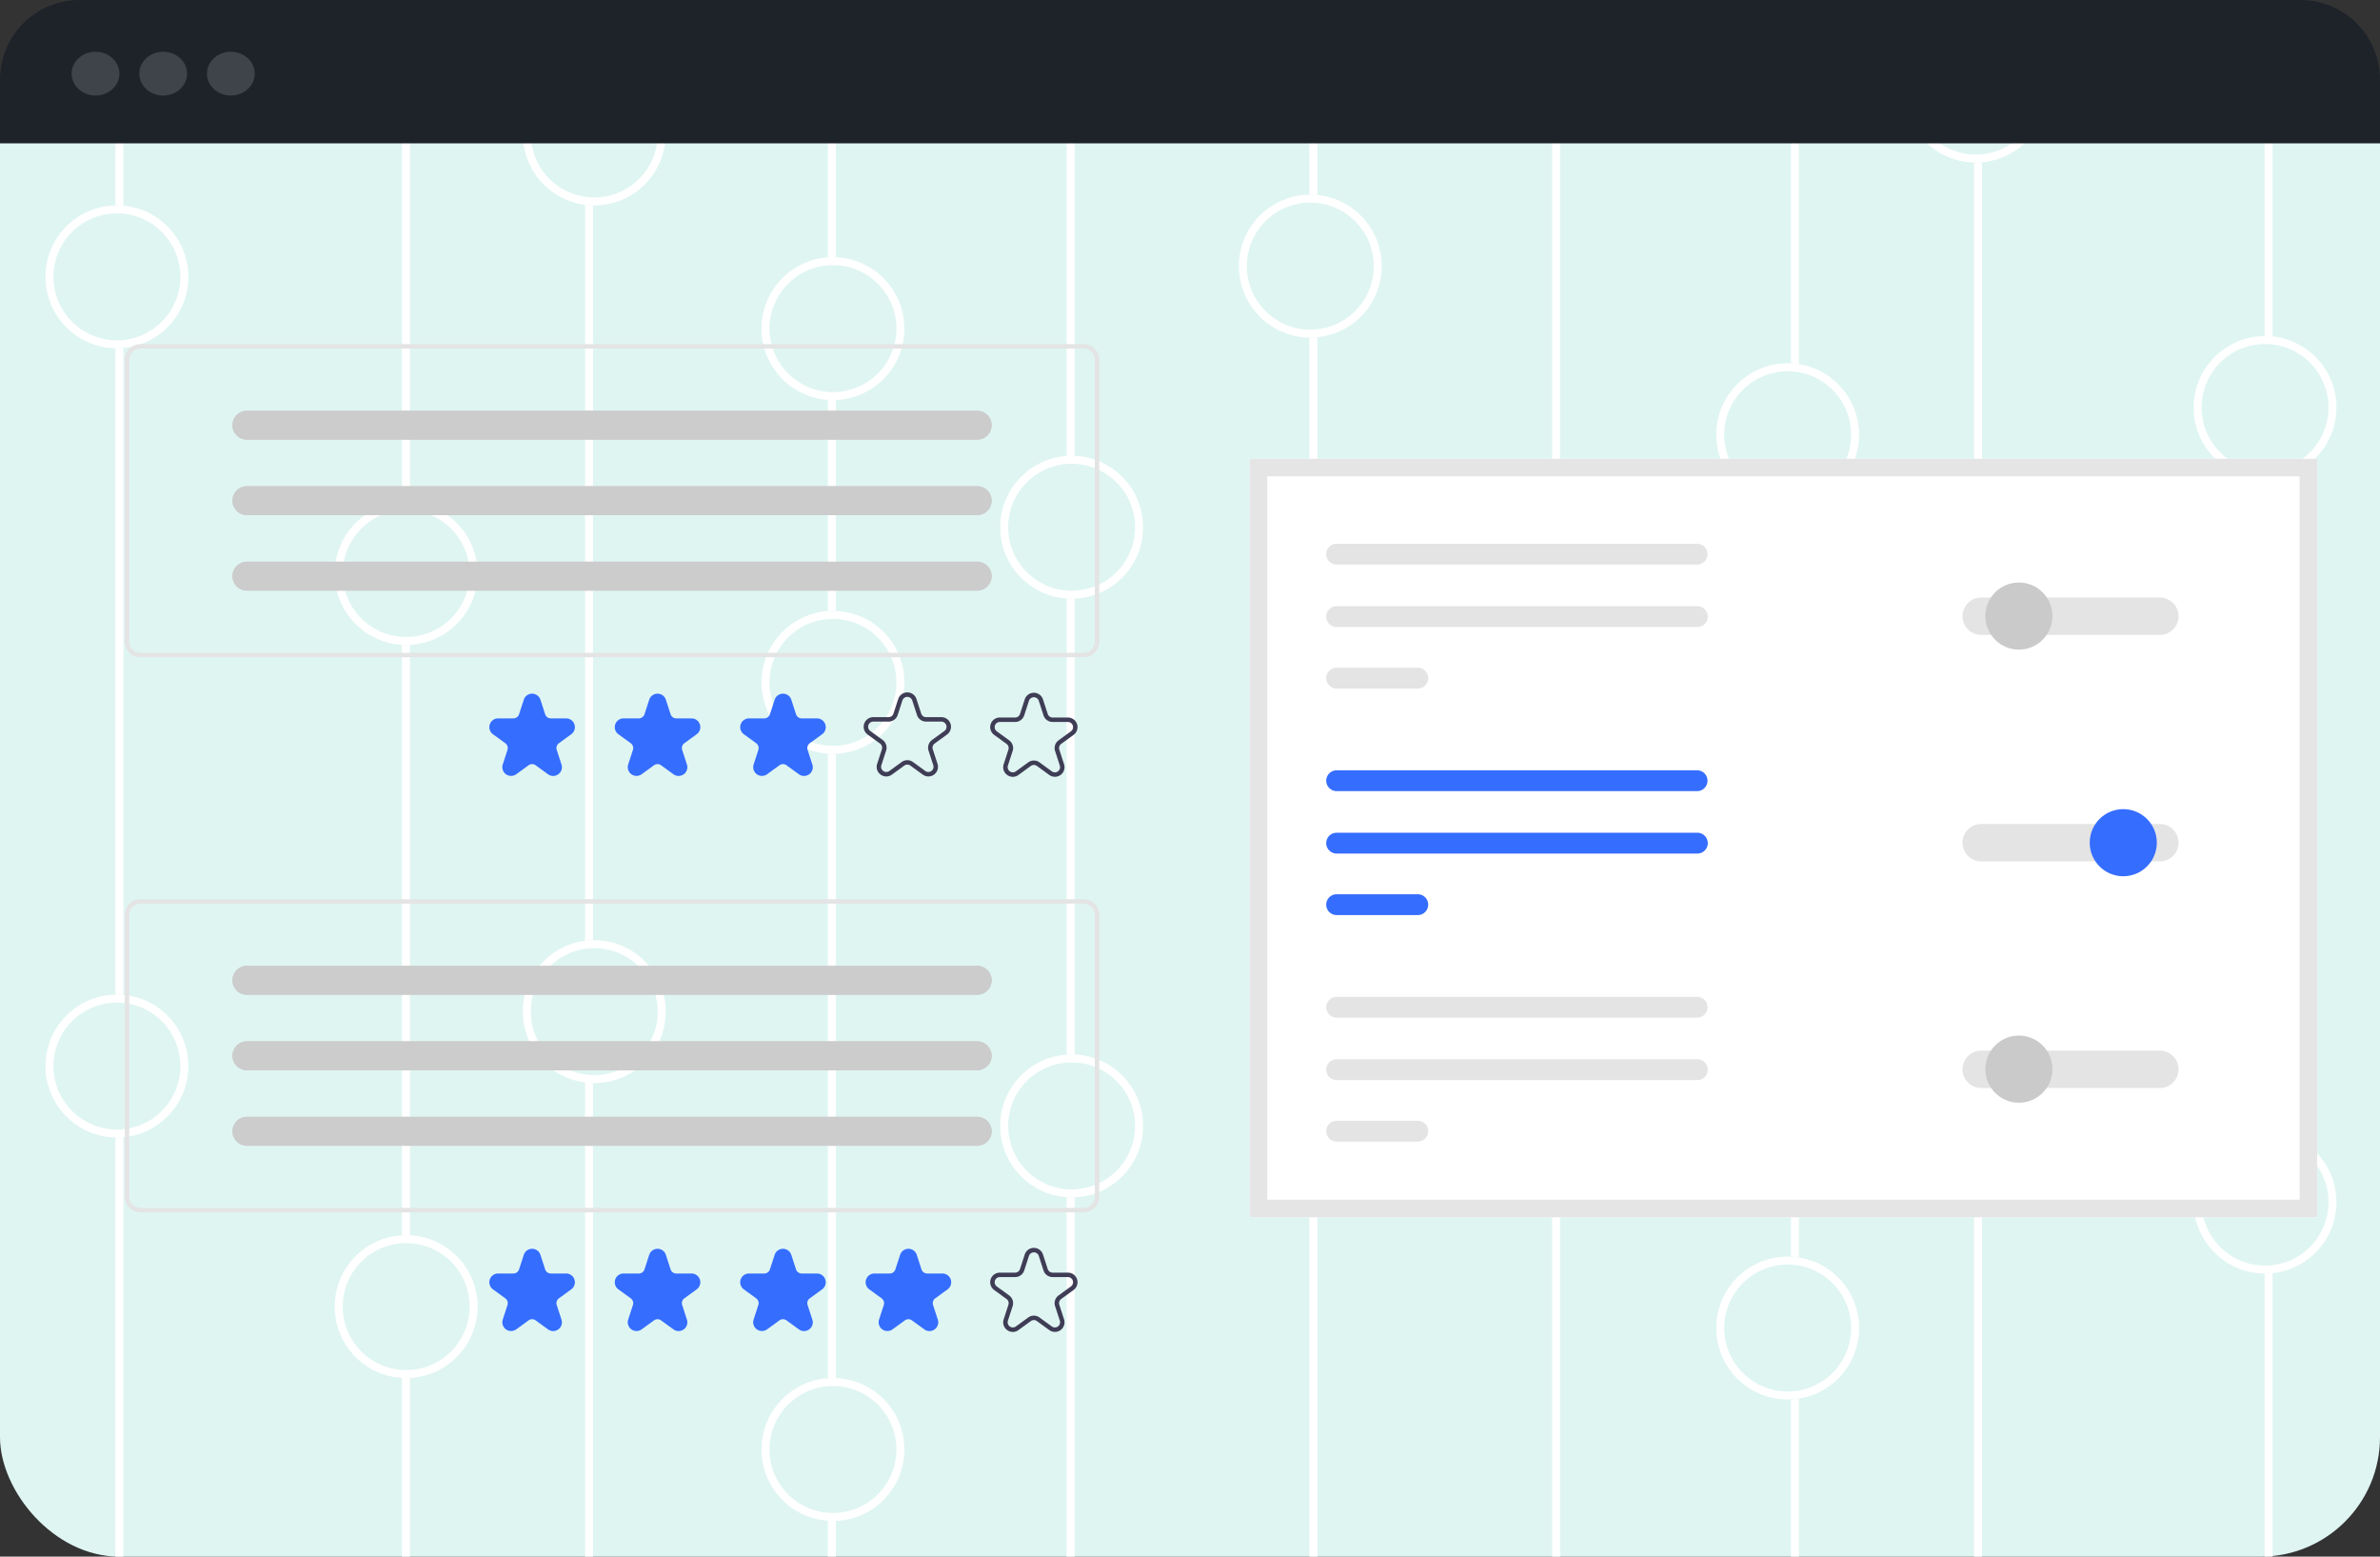<svg xmlns="http://www.w3.org/2000/svg" width="598" height="391" viewBox="0 0 598 391">
  <rect x="0" y="0" width="598" height="391" fill="#333333" stroke="none"/>
  <g id="Group_16047" data-name="Group 16047" transform="translate(-960 -168)">
    <g id="Group_16016" data-name="Group 16016" transform="translate(-6742.788 -5062)">
      <g id="Group_15463" data-name="Group 15463" transform="translate(7702.788 5230)">
        <rect id="Rectangle_17088" data-name="Rectangle 17088" width="598" height="391" rx="30" fill="#dff5f2"/>
      </g>
      <g id="Group_15464" data-name="Group 15464" transform="translate(7714.216 5230)">
        <line id="Line_788" data-name="Line 788" y2="391" transform="translate(18.572)" fill="none" stroke="#fff" stroke-width="2"/>
        <line id="Line_789" data-name="Line 789" y2="391" transform="translate(90.572)" fill="none" stroke="#fff" stroke-width="2"/>
        <line id="Line_790" data-name="Line 790" y2="391" transform="translate(136.572)" fill="none" stroke="#fff" stroke-width="2"/>
        <line id="Line_791" data-name="Line 791" y2="391" transform="translate(197.572)" fill="none" stroke="#fff" stroke-width="2"/>
        <line id="Line_792" data-name="Line 792" y2="391" transform="translate(257.572)" fill="none" stroke="#fff" stroke-width="2"/>
        <line id="Line_793" data-name="Line 793" y2="391" transform="translate(318.572)" fill="none" stroke="#fff" stroke-width="2"/>
        <line id="Line_794" data-name="Line 794" y2="391" transform="translate(379.572)" fill="none" stroke="#fff" stroke-width="2"/>
        <line id="Line_795" data-name="Line 795" y2="391" transform="translate(439.572)" fill="none" stroke="#fff" stroke-width="2"/>
        <line id="Line_796" data-name="Line 796" y2="391" transform="translate(485.572)" fill="none" stroke="#fff" stroke-width="2"/>
        <line id="Line_797" data-name="Line 797" y2="391" transform="translate(558.572)" fill="none" stroke="#fff" stroke-width="2"/>
        <g id="Ellipse_11130" data-name="Ellipse 11130" transform="translate(0 51.594)" fill="#dff5f2" stroke="#fff" stroke-width="2">
          <circle cx="17.946" cy="17.946" r="17.946" stroke="none"/>
          <circle cx="17.946" cy="17.946" r="16.946" fill="none"/>
        </g>
        <g id="Ellipse_11147" data-name="Ellipse 11147" transform="translate(0 249.829)" fill="#dff5f2" stroke="#fff" stroke-width="2">
          <circle cx="17.946" cy="17.946" r="17.946" stroke="none"/>
          <circle cx="17.946" cy="17.946" r="16.946" fill="none"/>
        </g>
        <g id="Ellipse_11131" data-name="Ellipse 11131" transform="translate(72.68 310.249)" fill="#dff5f2" stroke="#fff" stroke-width="2">
          <circle cx="17.946" cy="17.946" r="17.946" stroke="none"/>
          <circle cx="17.946" cy="17.946" r="16.946" fill="none"/>
        </g>
        <g id="Ellipse_11146" data-name="Ellipse 11146" transform="translate(72.68 126.111)" fill="#dff5f2" stroke="#fff" stroke-width="2">
          <circle cx="17.946" cy="17.946" r="17.946" stroke="none"/>
          <circle cx="17.946" cy="17.946" r="16.946" fill="none"/>
        </g>
        <g id="Ellipse_11132" data-name="Ellipse 11132" transform="translate(119.942 15.702)" fill="#dff5f2" stroke="#fff" stroke-width="2">
          <circle cx="17.946" cy="17.946" r="17.946" stroke="none"/>
          <circle cx="17.946" cy="17.946" r="16.946" fill="none"/>
        </g>
        <g id="Ellipse_11145" data-name="Ellipse 11145" transform="translate(119.942 236.158)" fill="#dff5f2" stroke="#fff" stroke-width="2">
          <circle cx="17.946" cy="17.946" r="17.946" stroke="none"/>
          <circle cx="17.946" cy="17.946" r="16.946" fill="none"/>
        </g>
        <g id="Ellipse_11133" data-name="Ellipse 11133" transform="translate(179.914 64.593)" fill="#dff5f2" stroke="#fff" stroke-width="2">
          <circle cx="17.946" cy="17.946" r="17.946" stroke="none"/>
          <circle cx="17.946" cy="17.946" r="16.946" fill="none"/>
        </g>
        <g id="Ellipse_11143" data-name="Ellipse 11143" transform="translate(179.914 153.452)" fill="#dff5f2" stroke="#fff" stroke-width="2">
          <circle cx="17.946" cy="17.946" r="17.946" stroke="none"/>
          <circle cx="17.946" cy="17.946" r="16.946" fill="none"/>
        </g>
        <g id="Ellipse_11144" data-name="Ellipse 11144" transform="translate(179.914 346.14)" fill="#dff5f2" stroke="#fff" stroke-width="2">
          <circle cx="17.946" cy="17.946" r="17.946" stroke="none"/>
          <circle cx="17.946" cy="17.946" r="16.946" fill="none"/>
        </g>
        <g id="Ellipse_11134" data-name="Ellipse 11134" transform="translate(239.885 264.866)" fill="#dff5f2" stroke="#fff" stroke-width="2">
          <circle cx="17.946" cy="17.946" r="17.946" stroke="none"/>
          <circle cx="17.946" cy="17.946" r="16.946" fill="none"/>
        </g>
        <g id="Ellipse_11142" data-name="Ellipse 11142" transform="translate(239.885 114.491)" fill="#dff5f2" stroke="#fff" stroke-width="2">
          <circle cx="17.946" cy="17.946" r="17.946" stroke="none"/>
          <circle cx="17.946" cy="17.946" r="16.946" fill="none"/>
        </g>
        <g id="Ellipse_11135" data-name="Ellipse 11135" transform="translate(299.856 48.902)" fill="#dff5f2" stroke="#fff" stroke-width="2">
          <circle cx="17.946" cy="17.946" r="17.946" stroke="none"/>
          <circle cx="17.946" cy="17.946" r="16.946" fill="none"/>
        </g>
        <g id="Ellipse_11136" data-name="Ellipse 11136" transform="translate(359.827 147.983)" fill="#dff5f2" stroke="#fff" stroke-width="2">
          <circle cx="17.946" cy="17.946" r="17.946" stroke="none"/>
          <circle cx="17.946" cy="17.946" r="16.946" fill="none"/>
        </g>
        <g id="Ellipse_11141" data-name="Ellipse 11141" transform="translate(359.827 236.158)" fill="#dff5f2" stroke="#fff" stroke-width="2">
          <circle cx="17.946" cy="17.946" r="17.946" stroke="none"/>
          <circle cx="17.946" cy="17.946" r="16.946" fill="none"/>
        </g>
        <g id="Ellipse_11137" data-name="Ellipse 11137" transform="translate(419.798 315.633)" fill="#dff5f2" stroke="#fff" stroke-width="2">
          <circle cx="17.946" cy="17.946" r="17.946" stroke="none"/>
          <circle cx="17.946" cy="17.946" r="16.946" fill="none"/>
        </g>
        <g id="Ellipse_11149" data-name="Ellipse 11149" transform="translate(419.798 91.251)" fill="#dff5f2" stroke="#fff" stroke-width="2">
          <circle cx="17.946" cy="17.946" r="17.946" stroke="none"/>
          <circle cx="17.946" cy="17.946" r="16.946" fill="none"/>
        </g>
        <g id="Ellipse_11138" data-name="Ellipse 11138" transform="translate(467.061 4.935)" fill="#dff5f2" stroke="#fff" stroke-width="2">
          <circle cx="17.946" cy="17.946" r="17.946" stroke="none"/>
          <circle cx="17.946" cy="17.946" r="16.946" fill="none"/>
        </g>
        <g id="Ellipse_11140" data-name="Ellipse 11140" transform="translate(467.061 191.046)" fill="#dff5f2" stroke="#fff" stroke-width="2">
          <circle cx="17.946" cy="17.946" r="17.946" stroke="none"/>
          <circle cx="17.946" cy="17.946" r="16.946" fill="none"/>
        </g>
        <g id="Ellipse_11139" data-name="Ellipse 11139" transform="translate(539.741 84.415)" fill="#dff5f2" stroke="#fff" stroke-width="2">
          <circle cx="17.946" cy="17.946" r="17.946" stroke="none"/>
          <circle cx="17.946" cy="17.946" r="16.946" fill="none"/>
        </g>
        <g id="Ellipse_11148" data-name="Ellipse 11148" transform="translate(539.741 284.005)" fill="#dff5f2" stroke="#fff" stroke-width="2">
          <circle cx="17.946" cy="17.946" r="17.946" stroke="none"/>
          <circle cx="17.946" cy="17.946" r="16.946" fill="none"/>
        </g>
      </g>
      <path id="Rectangle_17087" data-name="Rectangle 17087" d="M20,0H578a20,20,0,0,1,20,20V36a0,0,0,0,1,0,0H0a0,0,0,0,1,0,0V20A20,20,0,0,1,20,0Z" transform="translate(7702.788 5230)" fill="#1e232a"/>
      <ellipse id="Ellipse_11127" data-name="Ellipse 11127" cx="6" cy="5.5" rx="6" ry="5.5" transform="translate(7720.788 5243)" fill="#3f444b"/>
      <ellipse id="Ellipse_11128" data-name="Ellipse 11128" cx="6" cy="5.5" rx="6" ry="5.5" transform="translate(7737.788 5243)" fill="#3f444b"/>
      <ellipse id="Ellipse_11129" data-name="Ellipse 11129" cx="6" cy="5.5" rx="6" ry="5.5" transform="translate(7754.788 5243)" fill="#3f444b"/>
    </g>
    <g id="Group_16017" data-name="Group 16017" transform="translate(0 24.36)">
      <path id="Path_23384" data-name="Path 23384" d="M439.97,510.142H202.928a3.909,3.909,0,0,1-3.9-3.9V435.4a3.909,3.909,0,0,1,3.9-3.9H439.97a3.909,3.909,0,0,1,3.9,3.9v70.834a3.909,3.909,0,0,1-3.9,3.9ZM202.928,432.616a2.792,2.792,0,0,0-2.789,2.789v70.834a2.792,2.792,0,0,0,2.789,2.789H439.97a2.792,2.792,0,0,0,2.789-2.789V435.4a2.792,2.792,0,0,0-2.789-2.789Z" transform="translate(792.334 -61.984)" fill="#e4e4e4"/>
      <path id="Path_23385" data-name="Path 23385" d="M379.277,609.578a2.188,2.188,0,0,1-1.291-.427l-3.11-2.26a1.507,1.507,0,0,0-1.778,0l-3.11,2.26a2.2,2.2,0,0,1-3.379-2.455l1.188-3.656a1.509,1.509,0,0,0-.549-1.691l-3.11-2.26a2.2,2.2,0,0,1,1.29-3.972h3.845a1.508,1.508,0,0,0,1.438-1.045l1.188-3.656a2.2,2.2,0,0,1,4.176,0l1.188,3.656a1.508,1.508,0,0,0,1.438,1.045h3.845a2.2,2.2,0,0,1,1.29,3.972l-3.11,2.26a1.509,1.509,0,0,0-.549,1.691l1.188,3.656a2.163,2.163,0,0,1-.8,2.455,2.189,2.189,0,0,1-1.29.427Z" transform="translate(719.712 -131.594)" fill="#356dff"/>
      <path id="Path_23386" data-name="Path 23386" d="M435.785,609.578a2.188,2.188,0,0,1-1.291-.427l-3.11-2.26a1.507,1.507,0,0,0-1.778,0l-3.11,2.26a2.2,2.2,0,0,1-3.379-2.454l1.188-3.656a1.509,1.509,0,0,0-.549-1.691l-3.11-2.26a2.2,2.2,0,0,1,1.291-3.972h3.844a1.508,1.508,0,0,0,1.438-1.045l1.188-3.656a2.2,2.2,0,0,1,4.176,0l1.188,3.656a1.509,1.509,0,0,0,1.438,1.045h3.844a2.2,2.2,0,0,1,1.291,3.972l-3.11,2.26a1.509,1.509,0,0,0-.549,1.691l1.188,3.656a2.163,2.163,0,0,1-.8,2.455,2.189,2.189,0,0,1-1.29.427Z" transform="translate(694.721 -131.594)" fill="#356dff"/>
      <path id="Path_23387" data-name="Path 23387" d="M492.294,609.578A2.188,2.188,0,0,1,491,609.15l-3.11-2.26a1.51,1.51,0,0,0-1.778,0l-3.11,2.26a2.2,2.2,0,0,1-3.379-2.454l1.188-3.656a1.509,1.509,0,0,0-.549-1.691l-3.11-2.26a2.2,2.2,0,0,1,1.291-3.972h3.844a1.508,1.508,0,0,0,1.438-1.045l1.188-3.656a2.2,2.2,0,0,1,4.176,0l1.188,3.656a1.509,1.509,0,0,0,1.438,1.045h3.844a2.2,2.2,0,0,1,1.291,3.972l-3.11,2.26a1.509,1.509,0,0,0-.549,1.691l1.188,3.656a2.163,2.163,0,0,1-.8,2.455,2.189,2.189,0,0,1-1.291.427Z" transform="translate(669.729 -131.594)" fill="#356dff"/>
      <path id="Path_23388" data-name="Path 23388" d="M548.8,609.578a2.189,2.189,0,0,1-1.291-.427l-3.11-2.26a1.507,1.507,0,0,0-1.778,0l-3.11,2.26a2.2,2.2,0,0,1-3.379-2.454l1.188-3.656a1.508,1.508,0,0,0-.549-1.691l-3.11-2.26a2.2,2.2,0,0,1,1.291-3.972H538.8a1.509,1.509,0,0,0,1.438-1.045l1.188-3.656a2.2,2.2,0,0,1,4.176,0l1.188,3.656a1.509,1.509,0,0,0,1.438,1.045h3.844a2.2,2.2,0,0,1,1.291,3.972l-3.11,2.26a1.509,1.509,0,0,0-.549,1.691l1.188,3.656a2.163,2.163,0,0,1-.8,2.455A2.189,2.189,0,0,1,548.8,609.578Z" transform="translate(644.739 -131.594)" fill="#356dff"/>
      <path id="Path_23389" data-name="Path 23389" d="M594.56,609.624a2.4,2.4,0,0,1-1.417-.469,2.376,2.376,0,0,1-.876-2.7l1.188-3.656a1.293,1.293,0,0,0-.471-1.449l-3.11-2.26a2.412,2.412,0,0,1,1.418-4.363h3.844a1.293,1.293,0,0,0,1.233-.9l1.188-3.656a2.412,2.412,0,0,1,4.587,0l1.188,3.656a1.293,1.293,0,0,0,1.233.9h3.844a2.412,2.412,0,0,1,1.418,4.363l-3.11,2.26a1.292,1.292,0,0,0-.471,1.449l1.188,3.656a2.412,2.412,0,0,1-3.711,2.7l-3.11-2.26a1.293,1.293,0,0,0-1.524,0l-3.11,2.26A2.4,2.4,0,0,1,594.56,609.624Zm5.29-4.093a2.407,2.407,0,0,1,1.417.462l3.111,2.26a1.3,1.3,0,0,0,1.995-1.449l-1.188-3.656a2.4,2.4,0,0,1,.876-2.7l3.11-2.26a1.3,1.3,0,0,0-.762-2.345h-3.844a2.4,2.4,0,0,1-2.294-1.666l-1.188-3.656a1.3,1.3,0,0,0-2.466,0l-1.188,3.656a2.4,2.4,0,0,1-2.294,1.666h-3.844a1.3,1.3,0,0,0-.762,2.345l3.11,2.26a2.406,2.406,0,0,1,.876,2.7l-1.188,3.656a1.3,1.3,0,0,0,1.995,1.449l3.11-2.26a2.408,2.408,0,0,1,1.417-.462Z" transform="translate(619.919 -131.423)" fill="#3f3d56"/>
      <path id="Path_23390" data-name="Path 23390" d="M251.149,461.5a3.625,3.625,0,1,0,0,7.251h183.5a3.625,3.625,0,1,0,0-7.251Z" transform="translate(770.885 -75.251)" fill="#ccc"/>
      <path id="Path_23391" data-name="Path 23391" d="M251.149,495.5a3.625,3.625,0,0,0,0,7.251h183.5a3.625,3.625,0,1,0,0-7.251Z" transform="translate(770.885 -90.288)" fill="#ccc"/>
      <path id="Path_23392" data-name="Path 23392" d="M251.149,529.5a3.625,3.625,0,1,0,0,7.251h183.5a3.625,3.625,0,1,0,0-7.251Z" transform="translate(770.885 -105.324)" fill="#ccc"/>
      <path id="Path_23393" data-name="Path 23393" d="M251.149,461.5a3.625,3.625,0,1,0,0,7.251h183.5a3.625,3.625,0,1,0,0-7.251Z" transform="translate(770.885 -75.251)" fill="#ccc"/>
      <path id="Path_23394" data-name="Path 23394" d="M251.149,495.5a3.625,3.625,0,0,0,0,7.251h183.5a3.625,3.625,0,1,0,0-7.251Z" transform="translate(770.885 -90.288)" fill="#ccc"/>
      <path id="Path_23395" data-name="Path 23395" d="M251.149,529.5a3.625,3.625,0,1,0,0,7.251h183.5a3.625,3.625,0,1,0,0-7.251Z" transform="translate(770.885 -105.324)" fill="#ccc"/>
      <path id="Path_23396" data-name="Path 23396" d="M439.97,260.142H202.928a3.909,3.909,0,0,1-3.9-3.9V185.4a3.909,3.909,0,0,1,3.9-3.9H439.97a3.909,3.909,0,0,1,3.9,3.9v70.834a3.909,3.909,0,0,1-3.9,3.9ZM202.928,182.615a2.792,2.792,0,0,0-2.789,2.789v70.834a2.792,2.792,0,0,0,2.789,2.789H439.97a2.792,2.792,0,0,0,2.789-2.789V185.4a2.792,2.792,0,0,0-2.789-2.789Z" transform="translate(792.334 48.58)" fill="#e4e4e4"/>
      <path id="Path_23397" data-name="Path 23397" d="M379.277,359.578a2.189,2.189,0,0,1-1.291-.427l-3.11-2.26a1.507,1.507,0,0,0-1.778,0l-3.11,2.26a2.2,2.2,0,0,1-3.379-2.454l1.188-3.656a1.509,1.509,0,0,0-.549-1.691l-3.11-2.26a2.2,2.2,0,0,1,1.29-3.972h3.845a1.509,1.509,0,0,0,1.438-1.045l1.188-3.656a2.2,2.2,0,0,1,4.176,0l1.188,3.656a1.508,1.508,0,0,0,1.438,1.045h3.845a2.2,2.2,0,0,1,1.29,3.972l-3.11,2.26a1.509,1.509,0,0,0-.549,1.691l1.188,3.656a2.163,2.163,0,0,1-.8,2.454,2.189,2.189,0,0,1-1.29.427Z" transform="translate(719.712 -21.03)" fill="#356dff"/>
      <path id="Path_23398" data-name="Path 23398" d="M435.785,359.578a2.189,2.189,0,0,1-1.291-.427l-3.11-2.26a1.507,1.507,0,0,0-1.778,0l-3.11,2.26a2.2,2.2,0,0,1-3.379-2.454l1.188-3.656a1.509,1.509,0,0,0-.549-1.691l-3.11-2.26a2.2,2.2,0,0,1,1.291-3.972h3.844a1.508,1.508,0,0,0,1.438-1.045l1.188-3.656a2.2,2.2,0,0,1,4.176,0l1.188,3.656a1.509,1.509,0,0,0,1.438,1.045h3.844a2.2,2.2,0,0,1,1.291,3.972l-3.11,2.26a1.509,1.509,0,0,0-.549,1.691l1.188,3.656a2.163,2.163,0,0,1-.8,2.454,2.189,2.189,0,0,1-1.29.427Z" transform="translate(694.721 -21.03)" fill="#356dff"/>
      <path id="Path_23399" data-name="Path 23399" d="M492.294,359.578a2.188,2.188,0,0,1-1.29-.427l-3.11-2.26a1.511,1.511,0,0,0-1.778,0l-3.11,2.26a2.2,2.2,0,0,1-3.379-2.454l1.188-3.656a1.509,1.509,0,0,0-.549-1.691l-3.11-2.26a2.2,2.2,0,0,1,1.291-3.972h3.844a1.508,1.508,0,0,0,1.438-1.045l1.188-3.656a2.2,2.2,0,0,1,4.176,0l1.188,3.656a1.508,1.508,0,0,0,1.438,1.045h3.844a2.2,2.2,0,0,1,1.291,3.972l-3.11,2.26a1.509,1.509,0,0,0-.549,1.691l1.188,3.656a2.163,2.163,0,0,1-.8,2.454,2.189,2.189,0,0,1-1.291.427Z" transform="translate(669.729 -21.03)" fill="#356dff"/>
      <path id="Path_23400" data-name="Path 23400" d="M594.56,359.624a2.4,2.4,0,0,1-1.417-.469,2.376,2.376,0,0,1-.876-2.7l1.188-3.656a1.293,1.293,0,0,0-.471-1.449l-3.11-2.26a2.412,2.412,0,0,1,1.418-4.363h3.844a1.293,1.293,0,0,0,1.233-.9l1.188-3.656a2.412,2.412,0,0,1,4.587,0l1.188,3.656a1.293,1.293,0,0,0,1.233.9h3.844a2.412,2.412,0,0,1,1.418,4.363l-3.11,2.26a1.292,1.292,0,0,0-.471,1.449l1.188,3.656a2.412,2.412,0,0,1-3.711,2.7l-3.11-2.26a1.293,1.293,0,0,0-1.524,0l-3.11,2.26a2.4,2.4,0,0,1-1.417.469Zm5.29-4.093a2.407,2.407,0,0,1,1.417.462l3.111,2.26a1.3,1.3,0,0,0,1.995-1.449l-1.188-3.656a2.406,2.406,0,0,1,.876-2.7l3.11-2.26a1.3,1.3,0,0,0-.762-2.345h-3.844a2.4,2.4,0,0,1-2.294-1.666l-1.188-3.656a1.3,1.3,0,0,0-2.466,0l-1.188,3.656a2.4,2.4,0,0,1-2.294,1.666h-3.844a1.3,1.3,0,0,0-.762,2.345l3.11,2.26a2.406,2.406,0,0,1,.876,2.7l-1.188,3.656a1.3,1.3,0,0,0,1.995,1.449l3.11-2.26a2.407,2.407,0,0,1,1.417-.462Z" transform="translate(619.919 -20.859)" fill="#3f3d56"/>
      <path id="Path_23401" data-name="Path 23401" d="M537.56,359.463a2.406,2.406,0,0,1-1.417-.469,2.376,2.376,0,0,1-.876-2.7l1.188-3.656a1.293,1.293,0,0,0-.471-1.449l-3.11-2.26a2.412,2.412,0,0,1,1.417-4.363h3.845a1.293,1.293,0,0,0,1.233-.9l1.188-3.656a2.412,2.412,0,0,1,4.587,0l1.188,3.656a1.293,1.293,0,0,0,1.233.9h3.844a2.412,2.412,0,0,1,1.418,4.363l-3.11,2.26a1.292,1.292,0,0,0-.471,1.449l1.188,3.656a2.412,2.412,0,0,1-3.711,2.7l-3.11-2.26a1.293,1.293,0,0,0-1.524,0l-3.11,2.26A2.4,2.4,0,0,1,537.56,359.463Zm5.29-4.093a2.406,2.406,0,0,1,1.417.462l3.111,2.26a1.3,1.3,0,0,0,1.995-1.449l-1.188-3.656a2.406,2.406,0,0,1,.876-2.7l3.11-2.26a1.3,1.3,0,0,0-.762-2.345h-3.844a2.406,2.406,0,0,1-2.294-1.666l-1.188-3.656a1.3,1.3,0,0,0-2.466,0l-1.188,3.656a2.4,2.4,0,0,1-2.294,1.666h-3.844a1.3,1.3,0,0,0-.762,2.345l3.11,2.26a2.406,2.406,0,0,1,.876,2.7l-1.188,3.656a1.3,1.3,0,0,0,1.995,1.449l3.11-2.26a2.408,2.408,0,0,1,1.418-.462Z" transform="translate(645.127 -20.788)" fill="#3f3d56"/>
      <path id="Path_23402" data-name="Path 23402" d="M251.149,211.5a3.625,3.625,0,1,0,0,7.251h183.5a3.625,3.625,0,0,0,0-7.251Z" transform="translate(770.885 35.312)" fill="#ccc"/>
      <path id="Path_23403" data-name="Path 23403" d="M251.149,245.5a3.625,3.625,0,1,0,0,7.251h183.5a3.625,3.625,0,1,0,0-7.251Z" transform="translate(770.885 20.276)" fill="#ccc"/>
      <path id="Path_23404" data-name="Path 23404" d="M251.149,279.5a3.625,3.625,0,1,0,0,7.251h183.5a3.625,3.625,0,1,0,0-7.251Z" transform="translate(770.885 5.239)" fill="#ccc"/>
      <path id="Path_23405" data-name="Path 23405" d="M251.149,211.5a3.625,3.625,0,1,0,0,7.251h183.5a3.625,3.625,0,0,0,0-7.251Z" transform="translate(770.885 35.312)" fill="#ccc"/>
      <path id="Path_23406" data-name="Path 23406" d="M251.149,245.5a3.625,3.625,0,1,0,0,7.251h183.5a3.625,3.625,0,1,0,0-7.251Z" transform="translate(770.885 20.276)" fill="#ccc"/>
      <path id="Path_23407" data-name="Path 23407" d="M251.149,279.5a3.625,3.625,0,1,0,0,7.251h183.5a3.625,3.625,0,1,0,0-7.251Z" transform="translate(770.885 5.239)" fill="#ccc"/>
    </g>
    <g id="Group_16018" data-name="Group 16018" transform="translate(797 -423.759)">
      <path id="Path_23408" data-name="Path 23408" d="M529.874,351.844h-268.2V161.326h268.2Z" transform="translate(215.329 545.674)" fill="#fff"/>
      <path id="Path_23409" data-name="Path 23409" d="M305.352,328.4a2.613,2.613,0,1,0,0,5.227h90.573a2.613,2.613,0,1,0,0-5.227Z" transform="translate(193.495 456.847)" fill="#356dff"/>
      <path id="Path_23410" data-name="Path 23410" d="M305.346,361.881a2.613,2.613,0,0,0-.011,5.227h90.651a2.613,2.613,0,1,0,0-5.227Z" transform="translate(193.501 439.048)" fill="#356dff"/>
      <path id="Path_23411" data-name="Path 23411" d="M305.346,394.881a2.613,2.613,0,0,0-.011,5.227h20.4a2.613,2.613,0,1,0,0-5.227Z" transform="translate(193.501 421.503)" fill="#356dff"/>
      <path id="Path_23412" data-name="Path 23412" d="M529.874,351.844h-268.2V161.326h268.2Zm-263.794-4.409H525.465v-181.7H266.079Z" transform="translate(215.329 545.674)" fill="#e5e5e5"/>
      <path id="Path_23413" data-name="Path 23413" d="M648.8,478.732a4.7,4.7,0,0,0-.02,9.4h44.885a4.7,4.7,0,1,0,0-9.4Z" transform="translate(12.016 376.923)" fill="#e4e4e4"/>
      <path id="Path_23414" data-name="Path 23414" d="M648.8,357.185a4.7,4.7,0,1,0-.02,9.4h44.885a4.7,4.7,0,1,0,0-9.4Z" transform="translate(12.016 441.544)" fill="#e4e4e4"/>
      <path id="Path_23415" data-name="Path 23415" d="M305.346,483.381a2.613,2.613,0,0,0-.011,5.227h90.651a2.613,2.613,0,1,0,0-5.227Z" transform="translate(193.501 374.451)" fill="#e4e4e4"/>
      <path id="Path_23416" data-name="Path 23416" d="M305.346,516.381a2.613,2.613,0,0,0-.011,5.227h20.4a2.613,2.613,0,0,0,0-5.227Z" transform="translate(193.501 356.907)" fill="#e4e4e4"/>
      <path id="Path_23417" data-name="Path 23417" d="M305.352,449.9a2.613,2.613,0,1,0,0,5.227h90.573a2.613,2.613,0,1,0,0-5.227Z" transform="translate(193.495 392.251)" fill="#e4e4e4"/>
      <path id="Path_23418" data-name="Path 23418" d="M305.352,206.9a2.613,2.613,0,1,0,0,5.227h90.573a2.613,2.613,0,1,0,0-5.227Z" transform="translate(193.495 521.443)" fill="#e4e4e4"/>
      <path id="Path_23419" data-name="Path 23419" d="M305.346,240.381a2.613,2.613,0,0,0-.011,5.227h90.651a2.613,2.613,0,1,0,0-5.227Z" transform="translate(193.501 503.644)" fill="#e4e4e4"/>
      <path id="Path_23420" data-name="Path 23420" d="M305.346,273.381a2.613,2.613,0,0,0-.011,5.227h20.4a2.613,2.613,0,1,0,0-5.227Z" transform="translate(193.501 486.099)" fill="#e4e4e4"/>
      <path id="Path_23421" data-name="Path 23421" d="M648.8,235.732a4.7,4.7,0,1,0-.02,9.4h44.885a4.7,4.7,0,1,0,0-9.4Z" transform="translate(12.016 506.116)" fill="#e4e4e4"/>
      <circle id="Ellipse_11207" data-name="Ellipse 11207" cx="8.43" cy="8.43" r="8.43" transform="translate(661.838 738.074)" fill="#cacaca"/>
      <circle id="Ellipse_11209" data-name="Ellipse 11209" cx="8.43" cy="8.43" r="8.43" transform="translate(661.838 851.881)" fill="#cacaca"/>
      <circle id="Ellipse_11210" data-name="Ellipse 11210" cx="8.43" cy="8.43" r="8.43" transform="translate(688.065 795)" fill="#356dff"/>
    </g>
  </g>
</svg>
